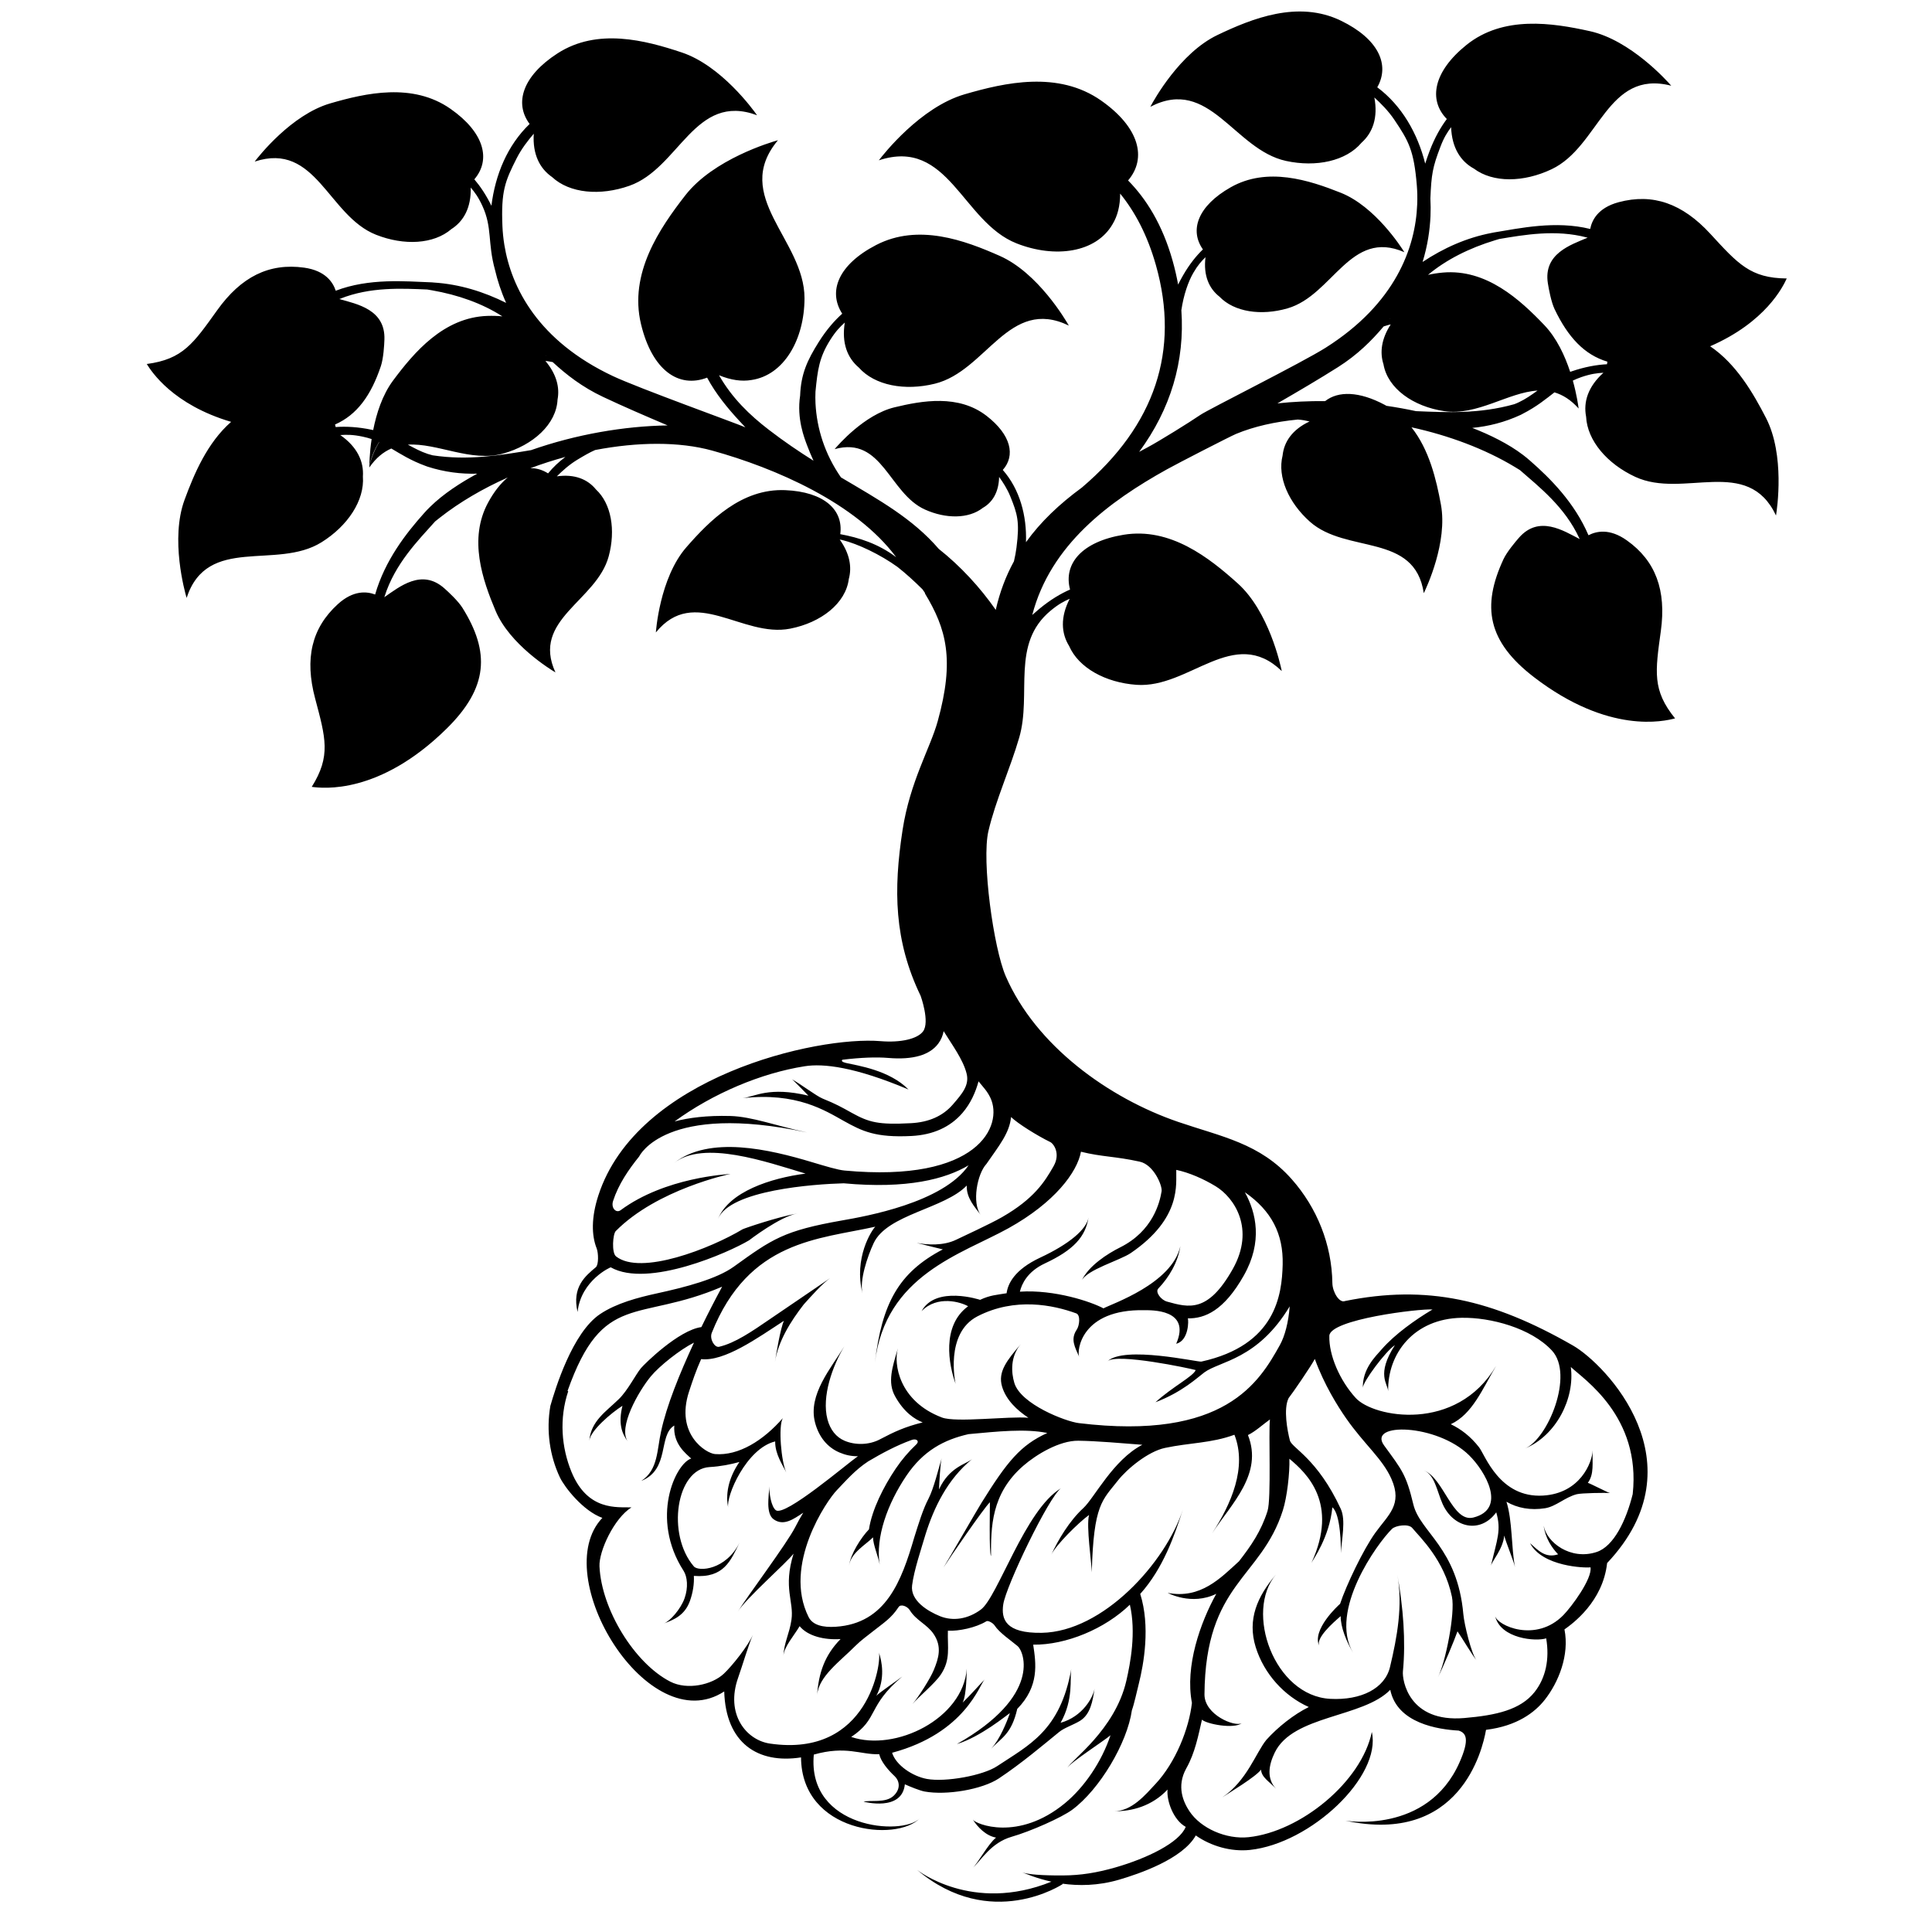 <?xml version="1.0" encoding="UTF-8"?>
<svg xmlns="http://www.w3.org/2000/svg" xmlns:xlink="http://www.w3.org/1999/xlink" width="512" zoomAndPan="magnify" viewBox="0 0 384 384" height="512" preserveAspectRatio="xMidYMid meet" version="1.0">
  <defs>
    <clipPath id="5c64c64b34">
      <path d="M 29.039 2 L 355.289 2 L 355.289 378 L 29.039 378 Z M 29.039 2 " clip-rule="nonzero"></path>
    </clipPath>
  </defs>
  <g clip-path="url(#5c64c64b34)">
    <path fill="#000000" d="M 319.406 72.395 C 317.395 72.496 315.02 72.898 312.27 73.844 C 312.207 73.863 312.148 73.887 312.086 73.91 C 311.051 70.758 309.426 67.211 306.938 64.609 C 302.098 59.551 295.434 53.41 286.777 54.176 C 285.715 54.27 284.73 54.426 283.824 54.633 C 287.469 51.594 292.031 49.312 297.109 47.766 C 297.398 47.676 297.688 47.586 297.98 47.504 C 302.906 46.68 309.191 45.555 315.387 47.199 C 315.441 47.211 315.5 47.227 315.559 47.238 C 312.164 48.68 306.727 50.418 307.652 56.312 C 307.828 57.438 308.309 60.02 308.996 61.465 C 311.656 67.02 314.898 70.512 319.477 71.883 C 319.449 72.051 319.426 72.219 319.406 72.395 Z M 301.895 79.945 C 301.594 80.086 301.293 80.223 300.98 80.336 C 294.055 82.289 287.566 81.973 281.438 81.719 C 279.496 81.297 277.535 80.949 275.566 80.66 C 275.461 80.598 275.359 80.539 275.25 80.48 C 270.133 77.738 265.953 77.688 263.387 79.723 C 260.125 79.695 256.941 79.848 253.895 80.176 C 258.098 77.746 262.117 75.387 265.934 72.973 C 269.809 70.523 272.641 67.691 275.012 64.879 C 275.324 64.781 275.637 64.688 275.945 64.594 C 276.062 64.562 276.223 64.52 276.418 64.48 C 274.547 67.367 274.223 70.062 274.977 72.398 C 275.805 77.211 280.891 80.809 287.062 81.719 C 293.562 82.688 299.758 77.988 305.598 77.629 C 304.383 78.5 303.211 79.328 301.895 79.945 Z M 276.25 63.367 C 276.254 63.383 276.254 63.398 276.258 63.418 C 276.238 63.422 276.219 63.426 276.199 63.43 C 276.215 63.41 276.234 63.391 276.25 63.367 Z M 105.551 89.469 C 99.5 90.473 93.098 91.582 85.988 90.496 C 85.66 90.418 85.344 90.324 85.031 90.223 C 83.648 89.77 82.383 89.09 81.07 88.379 C 86.91 88.012 93.637 91.914 99.969 90.16 C 105.98 88.492 110.586 84.297 110.816 79.422 C 111.277 77.008 110.617 74.379 108.41 71.742 C 108.605 71.762 108.773 71.777 108.895 71.797 C 109.211 71.852 109.531 71.906 109.855 71.969 C 112.555 74.465 115.715 76.93 119.855 78.883 C 123.945 80.812 128.223 82.656 132.695 84.555 C 124.066 84.691 114.5 86.324 105.551 89.469 Z M 108.93 94.086 C 107.812 93.379 106.629 93.031 105.426 93.055 C 107.711 92.203 110.039 91.453 112.379 90.816 C 111.109 91.762 109.949 92.852 108.93 94.086 Z M 74.172 85.484 C 74.105 85.469 74.047 85.453 73.98 85.438 C 71.137 84.84 68.73 84.73 66.719 84.879 C 66.684 84.707 66.637 84.543 66.59 84.375 C 70.961 82.453 73.75 78.594 75.707 72.75 C 76.215 71.23 76.371 68.605 76.406 67.473 C 76.598 61.508 70.992 60.449 67.445 59.438 C 67.5 59.418 67.555 59.395 67.609 59.379 C 73.555 56.984 79.934 57.328 84.922 57.543 C 85.223 57.59 85.52 57.641 85.82 57.695 C 91.047 58.605 95.855 60.309 99.848 62.879 C 98.922 62.785 97.926 62.754 96.859 62.789 C 88.176 63.094 82.32 70.008 78.137 75.621 C 75.984 78.504 74.816 82.227 74.172 85.484 Z M 108.438 70.621 C 108.461 70.637 108.477 70.656 108.496 70.676 C 108.477 70.672 108.457 70.672 108.438 70.668 C 108.438 70.652 108.438 70.637 108.438 70.621 Z M 355.129 55.348 C 347.891 55.281 345.461 52.469 339.926 46.457 C 334.391 40.449 328.531 38.367 321.723 40.188 C 317.559 41.305 316.391 43.82 316.066 45.508 C 309.18 43.805 302.117 45.359 296.906 46.207 C 296.773 46.227 296.648 46.262 296.523 46.285 C 291.473 47.242 286.895 49.32 282.75 52.066 C 283.754 48.816 284.195 45.715 284.32 42.973 C 284.371 41.805 284.363 40.621 284.301 39.438 C 284.496 34.633 284.746 33.227 286.289 29.191 C 287.012 27.281 287.66 26.312 288.418 25.281 C 288.578 29.41 290.328 32.078 292.941 33.508 C 296.758 36.371 302.832 36.27 308.383 33.641 C 317.938 29.117 319.336 13.734 332.176 17.039 C 331.297 16.031 324.066 7.973 315.977 6.188 C 308.543 4.547 298.809 3.023 291.457 8.941 C 284.895 14.227 283.855 19.863 287.566 23.656 C 286.359 25.27 285.152 27.352 284.125 30.066 C 283.797 30.93 283.516 31.742 283.273 32.523 C 281.762 26.52 278.637 21.004 273.742 17.348 C 276.305 12.863 273.973 7.715 266.5 4.102 C 258 -0.004 248.859 3.676 241.992 6.953 C 234.516 10.523 229.336 19.914 228.707 21.098 C 228.664 21.176 228.645 21.223 228.645 21.223 C 240.402 15.105 245.266 29.73 255.598 31.984 C 261.598 33.289 267.539 32.016 270.613 28.367 C 272.824 26.387 273.926 23.41 273.164 19.375 C 274.453 20.543 275.953 22.043 277.137 23.805 C 279.992 28.047 281.035 29.902 281.605 36.863 C 281.703 38.043 281.734 39.293 281.68 40.594 C 281.348 49.258 277.332 60.352 263.488 69.109 C 258.805 72.074 240.223 81.344 238.598 82.453 C 236.414 83.949 230.379 87.695 228.055 88.93 C 227.5 89.223 226.957 89.52 226.414 89.812 C 232.68 81.309 235.516 71.805 234.805 61.645 C 235.25 58.641 236.16 55.996 237.176 54.246 C 238.086 52.676 238.789 51.918 239.602 51.121 C 239.152 54.762 240.305 57.344 242.387 58.973 C 245.324 62.027 250.668 62.805 255.906 61.289 C 264.926 58.688 268.348 45.402 279.129 50.125 C 278.504 49.117 273.312 41.027 266.48 38.309 C 260.199 35.812 251.883 33.094 244.594 37.234 C 238.086 40.93 236.375 45.723 239.086 49.574 C 237.797 50.816 236.445 52.469 235.156 54.703 C 234.785 55.344 234.461 55.957 234.16 56.562 C 233.875 54.984 233.512 53.398 233.059 51.797 C 231.012 44.539 227.758 39.457 224.215 35.867 C 228.008 31.426 226.453 25.312 218.855 19.984 C 210.336 14.016 199.746 16.398 191.695 18.75 C 182.934 21.309 175.574 30.691 174.68 31.863 C 188.551 27.289 191.223 44.102 202.055 48.375 C 209.676 51.379 217.871 50.258 221.152 44.52 C 222.098 42.949 222.637 40.953 222.641 38.48 C 225.543 42.051 228.043 46.66 229.754 52.727 C 234.535 69.676 229.578 84.539 215.031 96.906 C 210.57 100.172 206.832 103.711 203.922 107.766 C 204.094 102.535 202.715 97.273 199.312 93.406 C 201.871 90.535 200.965 86.426 196.078 82.648 C 190.523 78.352 183.297 79.625 177.789 80.957 C 171.797 82.406 166.535 88.504 165.891 89.27 C 175.398 86.621 176.668 98.051 183.844 101.277 C 188.016 103.152 192.539 103.137 195.336 100.949 C 197.254 99.852 198.512 97.848 198.582 94.793 C 199.34 95.844 200.199 97.168 200.793 98.633 C 202.223 102.164 202.695 103.672 202.035 108.828 C 201.926 109.703 201.754 110.617 201.531 111.559 C 199.926 114.488 198.711 117.684 197.914 121.215 C 194.82 116.766 190.895 112.504 186.594 109.105 C 181.367 103.039 174.73 99.371 167.145 94.883 C 163.934 90.246 162.348 85.203 162.086 80.176 C 162.047 79.414 162.051 78.629 162.082 77.848 C 162.508 73.523 162.812 71.043 165.043 67.516 C 166.137 65.793 166.961 64.969 167.91 64.109 C 167.25 68.184 168.43 71.141 170.703 73.062 C 173.875 76.629 179.852 77.738 185.816 76.262 C 196.078 73.727 200.512 58.926 212.438 64.711 C 211.773 63.547 206.289 54.219 198.715 50.863 C 191.758 47.777 182.52 44.355 174.137 48.699 C 166.652 52.574 164.516 57.891 167.398 62.348 C 165.895 63.688 164.301 65.488 162.75 67.945 C 160.434 71.625 159.199 74.332 159.031 78.629 C 158.328 83.242 159.879 87.086 160.426 88.551 C 160.809 89.57 161.234 90.582 161.691 91.57 C 158.828 89.77 155.859 87.77 152.805 85.418 C 148.988 82.488 145.477 79.094 142.91 74.582 C 145.309 75.574 147.449 75.848 149.316 75.535 C 155.848 74.602 159.895 67.426 159.902 59.27 C 159.91 47.672 145.297 39.035 154.625 27.871 C 153.215 28.266 141.805 31.637 136.219 38.812 C 131.086 45.402 124.992 54.332 127.402 64.406 C 129.605 73.598 134.891 77.242 140.543 75.059 C 142.293 78.312 144.621 81.137 147.023 83.73 C 147.398 84.137 147.777 84.539 148.152 84.938 C 146.352 84.145 126.824 77.113 121.812 74.746 C 106.996 67.758 101.645 57.242 100.246 48.688 C 100.035 47.398 99.914 46.152 99.863 44.973 C 99.57 37.996 100.375 36.027 102.688 31.465 C 103.648 29.57 104.949 27.898 106.09 26.578 C 105.828 30.68 107.289 33.5 109.73 35.191 C 113.227 38.438 119.281 38.969 125.074 36.934 C 135.047 33.434 138.051 18.281 150.473 22.906 C 149.703 21.809 143.355 13.047 135.496 10.422 C 128.277 8.016 118.754 5.488 110.82 10.605 C 103.852 15.105 102.172 20.504 105.266 24.637 C 100.852 28.871 98.43 34.742 97.672 40.898 C 96.594 38.699 95.426 36.98 94.277 35.645 C 97.629 31.73 96.262 26.336 89.555 21.641 C 82.047 16.379 72.715 18.484 65.617 20.555 C 57.895 22.812 51.41 31.082 50.621 32.117 C 62.848 28.086 65.203 42.902 74.754 46.664 C 80.301 48.852 86.195 48.559 89.711 45.539 C 92.148 43.98 93.668 41.281 93.559 37.277 C 94.359 38.223 95.047 39.121 95.879 40.922 C 97.887 45.289 96.875 48.172 98.387 53.652 C 98.875 55.734 99.582 57.945 100.598 60.199 C 96.148 57.984 91.348 56.484 86.219 56.156 C 86.086 56.148 85.961 56.129 85.828 56.121 C 80.555 55.922 73.355 55.246 66.73 57.785 C 66.195 56.148 64.727 53.797 60.457 53.199 C 53.48 52.227 47.918 55.016 43.168 61.66 C 38.41 68.301 36.348 71.391 29.172 72.348 C 30.121 73.879 34.371 80.426 45.938 83.848 C 41.207 87.984 38.586 94.164 36.676 99.359 C 33.82 107.129 36.711 117.555 37.09 118.836 C 41.227 106.254 54.953 113.371 63.914 107.773 C 69.125 104.523 72.484 99.461 72.129 94.707 C 72.328 91.738 71.023 88.832 67.633 86.469 C 68.914 86.387 70.078 86.367 72.078 86.785 C 72.723 86.918 73.312 87.082 73.863 87.266 C 73.441 90.086 73.406 92.379 73.402 92.918 C 73.402 92.918 73.508 90.879 75.332 87.84 C 75.344 87.844 75.352 87.852 75.363 87.855 C 73.613 90.867 73.402 92.918 73.402 92.918 C 74.746 90.977 76.215 89.832 77.777 89.145 C 79.652 90.246 81.594 91.516 84.664 92.637 C 84.773 92.676 84.867 92.711 84.977 92.75 C 88.352 93.836 91.613 94.234 94.859 94.148 C 91.512 95.949 88.109 98.172 85.516 100.711 C 85.066 101.148 84.629 101.598 84.23 102.059 C 80.719 105.992 76.52 111.359 74.559 118.164 C 72.945 117.551 70.238 117.25 67.121 120.105 C 61.922 124.859 60.531 130.918 62.629 138.805 C 64.727 146.699 65.801 150.258 61.961 156.395 C 64.164 156.691 75.406 157.984 88.766 144.828 C 97.07 136.652 97.41 129.613 91.918 120.816 C 91.07 119.461 89.152 117.668 88.297 116.918 C 83.816 112.965 79.426 116.609 76.383 118.699 C 76.402 118.645 76.422 118.586 76.445 118.531 C 78.52 112.012 83.07 107.457 86.484 103.637 C 86.797 103.379 87.121 103.125 87.445 102.875 C 91.371 99.789 95.984 97.105 100.918 94.906 C 99.539 96.031 98.215 97.68 97.027 99.867 C 93.074 107.125 95.914 115.266 98.5 121.406 C 101.312 128.094 109.402 133.055 110.402 133.648 C 105.539 123.117 118.59 119.492 120.988 110.559 C 122.387 105.367 121.52 100.125 118.453 97.285 C 116.812 95.266 114.246 94.18 110.68 94.676 C 111.758 93.598 113.137 92.352 114.727 91.387 C 116.09 90.566 117.18 89.93 118.289 89.445 C 126.734 87.828 134.992 87.742 141.562 89.559 C 154.082 93.02 170.148 99.984 178.121 110.746 C 174.543 108.055 170.711 106.855 167.008 106.168 C 167.664 101.344 163.812 97.75 156.07 97.422 C 147.391 97.059 141.02 103.5 136.414 108.777 C 131.066 114.914 130.359 125.703 130.359 125.703 C 138.055 116.242 147.516 126.824 157.062 124.949 C 163.184 123.75 168.102 119.926 168.707 115.078 C 169.348 112.707 168.898 110.035 166.898 107.238 C 167.094 107.27 167.254 107.301 167.375 107.328 C 170.504 108.09 174.961 110.211 178.402 112.695 C 180.055 114 181.707 115.496 183.344 117.125 C 183.512 117.371 183.684 117.613 183.852 117.852 L 183.824 117.93 C 188.098 124.984 189.777 131.102 186.375 143.359 C 184.887 148.723 180.875 155.332 179.391 164.98 C 177.562 176.871 177.699 186.988 182.988 197.941 C 183 197.973 184.848 203.109 183.473 204.984 C 182.344 206.523 178.953 207.262 175.043 206.938 C 162.316 205.871 126.574 214.027 118.93 237.602 C 117.504 241.992 117.562 245.535 118.598 248.141 C 118.938 249.012 119.02 251.371 118.426 251.871 C 116.367 253.598 113.633 255.801 114.797 260.766 C 115.469 254.422 121.5 251.77 121.402 251.898 C 128.805 256.074 144.922 248.898 148.875 246.527 C 148.938 246.492 154.996 241.789 158.516 241.18 C 154.574 241.863 147.914 244.148 147.602 244.324 C 141.254 248.129 127.355 253.613 122.441 249.715 C 121.527 248.984 121.809 245.266 122.383 244.688 C 130.605 236.375 145.039 233.344 145.199 233.324 C 144.586 233.402 132.242 233.965 123.348 240.539 C 122.484 241.176 121.391 240.137 121.855 238.699 C 122.934 235.383 124.898 232.512 127.055 229.836 C 127.094 229.742 132.266 219.047 160.441 225.094 C 154.27 223.77 149.41 221.922 145.152 221.812 C 140.488 221.688 136.879 222.156 134.078 222.898 C 141.699 217.332 151.273 213.285 159.934 211.926 C 163.664 211.336 169.883 212.043 180.57 216.547 C 176.781 212.695 170.492 211.805 168.152 211.27 C 167.391 211.09 167.172 210.855 167.438 210.633 C 171.062 210.191 174.223 210.074 176.539 210.273 C 181.445 210.688 184.809 209.715 186.512 207.391 C 187.082 206.617 187.398 205.777 187.559 204.953 C 189.082 207.453 191.438 210.566 192.129 213.418 C 192.688 215.715 191.227 217.406 189.336 219.582 C 187.383 221.824 184.598 223.059 181.051 223.242 C 174.598 223.586 172.734 223.09 169.301 221.188 C 167.207 220.023 166.164 219.43 163.512 218.355 C 162.215 217.828 158.957 215.332 157.387 214.516 C 157.707 214.68 160.395 217.5 160.68 217.777 C 152.852 215.898 150.02 217.98 147.594 218.27 C 158.352 217.047 164.027 220.75 167.75 222.82 C 171.348 224.816 174 226.156 181.188 225.785 C 185.453 225.559 188.844 224.031 191.27 221.238 C 192.934 219.316 193.914 217.059 194.492 214.926 C 195.441 216.105 196.227 216.867 196.863 218.23 C 199.402 223.652 194.602 235.145 167.84 232.652 C 166.512 232.527 164.137 231.812 161.387 230.988 C 152.973 228.457 141.039 225.633 133.98 231.152 C 139.867 226.551 152.199 230.887 160.109 233.262 C 153.16 234.16 144.934 236.855 142.707 242.266 C 145.07 236.523 161.816 235.352 167.695 235.191 C 180.34 236.355 187.941 234.336 192.512 231.613 C 187.43 239.074 171.918 241.773 167.422 242.562 C 155.781 244.602 153.488 246.258 145.84 251.766 C 142.461 254.199 136.336 255.816 130.547 257.074 C 126.785 257.898 122.504 259.023 119.285 261.176 C 113.742 264.875 110.355 276.094 109.391 279.426 C 108.523 284.359 109.285 289.418 111.285 293.645 C 112.211 295.594 115.883 300.309 119.723 301.691 C 108.816 313.137 128.852 346.055 143.945 336.188 C 144.246 346.465 150.633 350.629 159.211 349.297 C 159.309 364.297 178.223 366.199 182.832 361.395 C 179.391 364.984 160.402 363.469 161.75 348.738 C 168.188 346.914 171.012 348.789 174.754 348.664 C 175.082 350.086 176.418 351.723 177.832 353.047 C 178.699 353.859 179.156 355.465 177.613 356.93 C 176.012 358.445 172.965 357.715 171.641 358.109 C 171.699 358.09 179.285 360.148 179.848 354.645 C 180.797 355.078 182.828 355.906 183.77 356.078 C 188.133 356.871 195.215 355.68 198.543 353.469 C 203.109 350.43 207.422 346.762 210.504 344.254 C 211.527 343.414 213.293 342.852 214.613 342.059 C 216.758 340.77 217.188 338.055 217.559 335.586 C 217.301 337.32 215.188 341.199 210.801 342.418 C 213.438 337.723 212.59 333.598 212.926 331.691 C 210.762 344.008 204.461 346.863 198.184 351.039 C 195.379 352.902 187.945 354.254 184.227 353.578 C 181.391 353.059 178.082 350.863 177.312 348.375 C 191.938 344.457 194.723 334.711 195.723 333.797 C 195.25 334.23 192.789 337.027 191.328 338.414 C 192.137 336.902 192.117 332.234 192.156 331.672 C 191.438 341.578 178.004 348.227 169.184 345.23 C 174.707 341.566 172.309 339.148 179.328 333.23 C 178.809 333.668 174.609 336.52 174.184 337.051 C 175.988 333.676 175.285 330.188 174.684 328.426 C 175.266 330.133 172.785 349.441 153.035 346.551 C 148.297 345.859 144.148 340.695 146.711 333.457 C 147.562 331.055 148.672 327.203 149.641 324.93 C 148.723 327.086 145.531 331.109 143.855 332.676 C 141.508 334.875 136.605 335.969 133.238 334.246 C 126.113 330.598 119.531 319.879 119.152 311.305 C 119.02 308.355 122.008 301.809 125.508 299.602 C 122.695 299.512 116.805 300.375 113.59 292.559 C 111.598 287.719 111.113 281.984 112.938 276.516 L 112.801 276.473 C 119.867 256.512 126.691 262.953 143.531 255.738 C 142.211 258.172 140.797 260.902 139.402 263.77 C 134.91 264.363 128.094 271.086 127.371 271.961 C 126.336 273.223 124.77 276.359 123.008 278.074 C 120.445 280.574 117.441 282.43 117.129 286.379 C 117.285 284.391 121.492 280.816 123.719 279.414 C 122.883 282.855 123.52 284.836 124.824 286.582 C 122.734 283.793 126.957 276.469 129.34 273.582 C 131.059 271.492 135.191 268.223 137.934 266.859 C 135.078 273.023 132.469 279.449 131.398 284.496 C 130.562 288.16 130.832 292.168 127.457 294.344 C 133.203 292.055 130.773 285.266 134.02 283.336 C 133.758 286.941 136.277 288.883 137.383 289.895 C 134.242 290.906 129.16 301.781 135.867 312.211 C 136.617 313.379 136.824 315.539 136.059 317.68 C 135.305 319.801 133.207 322.207 131.941 322.676 C 133.938 321.938 136.105 321.066 137.129 318.203 C 137.738 316.496 137.992 314.758 137.91 313.223 C 143.906 313.684 145.215 310.211 147.02 306.559 C 144.285 312.098 138.82 312.406 137.91 311.34 C 132.438 304.977 134.402 291.957 141.039 291.59 C 143.199 291.469 145.258 291.055 146.965 290.582 C 144.629 293.984 144.207 297.262 144.742 299.66 C 144.242 297.418 148.363 287.863 154.074 286.496 C 154.031 289.02 155.57 291.172 156.277 292.672 C 155.277 290.547 154.656 283.5 155.586 281.867 C 151.742 286.285 146.82 289.387 142.117 289.008 C 140.324 288.867 134.176 285.043 136.953 276.586 C 137.66 274.422 138.332 272.426 139.359 270.133 C 143.949 270.664 150.516 265.98 155.812 262.516 C 155.125 263.969 154.266 269.137 154.02 270.75 C 154.652 266.59 157.164 262.594 159.75 259.27 C 161.07 257.793 163.492 255.074 164.996 254.035 C 162.895 255.492 155.102 260.762 153.141 262.109 C 149.406 264.672 146.105 266.938 142.93 267.684 C 142.035 267.895 140.984 266.137 141.469 264.918 C 148.824 246.484 162.734 246.324 173.969 243.816 C 173.27 244.508 169.637 250.012 171.438 257.102 C 170.789 254.559 172.402 249.738 173.648 247.082 C 176.332 241.348 187.734 240.254 192.148 235.637 C 192.066 238.121 193.723 239.871 194.918 241.461 C 193.148 239.113 194.203 233.332 196.062 231.34 C 198.59 227.691 200.66 225.176 200.953 222.02 C 202.352 223.363 206.164 225.727 208.742 226.988 C 209.453 227.336 210.816 229.312 209.41 231.785 C 207.637 234.902 205.543 238.246 199.156 241.918 C 196.777 243.285 191.34 245.773 190.07 246.395 C 187.512 247.641 184.312 247.441 182.203 247.039 C 184.266 247.574 187.078 248.25 187.398 248.324 C 178.566 252.949 175.305 259.086 173.887 270.859 C 175.988 253.395 191.129 249.285 200.43 244.125 C 209.633 239.012 214.109 232.98 214.848 228.914 C 219.043 229.957 221.578 229.801 226.527 230.887 C 229.32 231.496 231.059 235.676 230.875 236.781 C 230.516 238.977 229.164 244.664 222.648 247.922 C 220.125 249.18 216.332 251.605 214.965 254.574 C 215.984 252.359 222.617 250.516 224.762 249.047 C 234.965 242.074 233.691 235.234 233.793 232.523 C 236.375 233.062 239.242 234.332 241.625 235.781 C 245.328 238.035 249.523 244.25 245.012 252.246 C 240.09 260.965 236.32 259.918 231.953 258.703 C 230.727 258.363 229.566 256.789 230.219 256.109 C 232.379 253.859 234.133 250.836 234.609 247.691 C 232.926 255.172 220.949 259.145 219.324 260.047 C 216.859 258.723 209.621 256.285 202.711 256.73 C 203.066 255.23 204.176 252.75 207.664 251.121 C 213.367 248.457 215.762 245.836 216.352 241.953 C 215.988 244.34 212.512 247.273 206.75 249.961 C 201.637 252.352 200.32 255.145 200.07 257.043 C 198.086 257.383 196.852 257.395 194.801 258.352 C 194.801 258.352 185.992 255.441 183.172 260.598 C 186.336 257.367 191.004 258.812 192.418 259.629 C 187.102 263.516 188.57 271.293 189.93 275.035 C 189.895 274.941 187.734 265.004 194.281 261.629 C 201.734 257.785 209.348 259.375 213.91 261.043 C 214.789 261.363 214.57 263.449 214.008 264.281 C 212.715 266.199 213.645 267.73 214.492 269.68 C 213.996 268.539 214.816 260.141 227.512 260.41 C 228.695 260.434 236.816 260.129 233.781 267.078 C 236.312 266.477 236.27 262.324 236.082 262.035 C 239.5 262.094 243.293 260.473 247.23 253.496 C 250.996 246.824 249.695 241.07 247.43 236.969 C 252.727 240.645 255.09 245.258 254.941 251.344 C 254.789 257.352 253.602 267.363 238.773 270.629 C 238.125 270.77 223.449 267.41 220.121 270.566 C 221.895 268.879 236.555 271.988 237.656 272.312 C 237.152 273.574 233.066 275.617 229.656 278.711 C 235.008 276.672 237.973 273.816 239.359 272.785 C 242.422 270.508 249.938 270.277 256.336 259.652 C 256.094 262.809 255.383 265.555 254.379 267.352 C 250.32 274.617 243.508 286.391 214.406 282.852 C 211.809 282.535 202.891 279.113 201.609 274.871 C 200.984 272.785 200.773 269.629 202.914 267.121 C 200.18 270.332 198.277 272.641 199.172 275.602 C 199.965 278.242 202.121 280.281 204.406 281.793 C 200.512 281.449 190.012 282.797 187.223 281.742 C 178.695 278.516 177.555 271.074 178.469 267.98 C 177.355 271.754 176.355 274.723 177.902 277.516 C 179.715 280.781 181.863 282.105 183.391 282.715 C 179.867 283.582 177.648 284.629 175.086 285.98 C 172.691 287.316 169.852 287.211 167.859 286.359 C 166.18 285.645 165.008 284.168 164.461 282.094 C 163.277 277.59 165.469 271.48 167.816 267.594 C 165.234 271.871 160.539 277.199 161.996 282.738 C 162.75 285.602 164.434 287.664 166.859 288.699 C 168.016 289.191 169.207 289.461 170.52 289.434 C 168.383 290.902 156 301.512 154.207 300.172 C 153.297 299.488 152.84 296.773 152.938 295.434 C 152.801 297.309 152.18 300.836 153.762 301.969 C 155.758 303.395 157.738 301.922 159.656 300.66 C 159.113 301.562 158.578 302.492 158.078 303.492 C 156.418 306.777 148.379 317.48 146.629 320.355 C 148.254 317.688 156.387 310.59 157.727 308.797 C 155.598 315.66 157.844 318.273 157.309 321.949 C 156.902 324.734 155.812 326.523 155.723 329.098 C 155.781 327.371 157.871 325.035 158.93 323.215 C 160.555 325.184 163.816 325.992 167.07 325.777 C 163.98 328.91 162.699 332.453 162.406 336.965 C 162.648 333.223 167.035 330.152 170.043 327.105 C 171.062 326.078 172.492 325.047 173.496 324.246 C 175.68 322.512 177.148 321.645 178.602 319.414 C 179.043 318.746 180.352 319.25 180.844 320.062 C 182.082 322.082 184.281 322.859 185.566 324.773 C 187.262 327.293 186.574 329.566 185.586 331.953 C 184.883 333.66 182.566 337.281 181.371 338.684 C 182.645 337.188 185.758 334.68 187.012 332.805 C 188.977 329.855 188.301 327.402 188.398 324.121 C 190.559 324.219 193.938 323.531 196.055 322.238 C 196.391 322.031 197.375 322.594 197.676 323.059 C 198.645 324.543 200.914 326.039 202.277 327.191 C 203.543 328.266 207.094 337.059 190.188 346.645 C 194.824 345.258 200.129 340.879 200.727 340.484 C 200.137 342.219 198.699 345.781 196.977 347.594 C 199.102 345.352 201.035 344.672 202.184 339.66 C 206.602 335.141 205.922 330.668 205.355 326.891 C 211.895 326.973 219.617 323.75 224.57 318.945 C 225.848 324.453 224.668 330.594 223.867 334.074 C 221.613 343.871 212.816 349.891 212.195 351.34 C 212.59 350.418 219.535 345.934 220.719 344.895 C 218.973 350.141 215.551 355.191 211.68 358.391 C 202.371 366.074 193.938 362.555 193.363 361.668 C 194.328 363.16 195.938 364.871 197.977 365.242 C 196.438 366.418 194.387 370.309 193.223 371.402 C 195.102 369.637 196.977 366.25 201.082 365.07 C 204.82 364 211.004 361.258 213.109 359.703 C 218.574 355.664 224.055 346.414 224.973 339.918 C 225.41 338.754 225.98 336.105 226.336 334.695 C 227.352 330.676 228.656 323.234 226.629 316.805 C 231.242 311.668 233.469 305.09 235.117 300.012 C 231.684 310.586 219.23 324.328 207.059 324.535 C 199.816 324.66 198.973 321.789 199.406 318.875 C 199.945 315.246 208.441 297.539 210.875 295.812 C 203.766 300.02 198.312 317.441 194.957 319.914 C 192.406 321.801 189.445 322.277 186.836 321.23 C 184.312 320.211 180.906 318.086 181.285 315.102 C 181.664 312.09 183.117 307.828 183.965 304.934 C 185.586 299.777 188.266 294.023 193.23 290.004 C 191.973 291.02 188.68 291.59 186.633 296.031 C 186.676 294.906 186.906 290.691 187.156 289.844 C 186.566 291.863 185.543 295.984 184.555 297.855 C 183.434 299.98 182.559 302.906 181.715 305.578 C 179.176 314.242 176.102 322.68 166.102 323.332 C 163.57 323.496 161.535 323.027 160.715 321.395 C 155.535 311.055 164.367 298.18 166.344 296.168 C 168.141 294.297 169.988 292.141 172.559 290.461 C 175.293 288.848 178.129 287.316 181.172 286.211 C 182.188 285.844 182.809 286.445 182.105 287.105 C 180.617 288.504 179.246 290.105 178.031 291.902 C 175.586 295.523 173.312 300.059 172.711 303.973 C 171.145 305.594 169.016 308.922 168.758 311.223 C 169.047 308.656 172.148 306.98 173.52 305.559 C 173.531 307.062 174.586 309.391 174.844 310.977 C 173.977 305.586 176.391 298.879 180.145 293.324 C 183.527 288.316 187.637 286.156 192.5 285.047 C 198.305 284.512 203.762 283.918 208.16 284.816 C 202.836 287.234 200.191 290.484 195.074 298.707 C 194.098 300.273 188.688 309.688 187.527 311.562 C 188.465 310.055 195.535 299.723 196.754 298.582 C 196.762 299.578 196.555 308.551 196.973 309.301 C 196.957 303.609 196.965 296.914 203.391 291.332 C 205.988 289.078 210.586 286.309 214.328 286.355 C 218.145 286.41 222.828 286.84 227.051 287.16 C 221.254 290.145 217.477 297.766 215.324 299.742 C 212.562 302.273 210.297 306.074 208.941 309.043 C 209.816 307.125 214.375 302.613 216.461 301.109 C 215.859 303.32 216.98 310.652 217 312.508 C 217.355 298.957 219.109 298.203 222.18 294.281 C 224.027 291.926 228.211 288.484 231.562 287.781 C 236.523 286.734 240.727 286.863 245.352 285.168 C 247.902 291.672 244.707 298.945 240.918 304.758 C 244.738 298.895 251.102 292.969 248.039 285.227 C 249.449 284.566 251.121 283.039 252.41 282.125 C 252.109 284.668 252.703 297.895 251.93 300.324 C 250.652 304.344 248.699 307.184 246.262 310.316 C 242.629 313.621 238.648 317.867 232.086 316.598 C 232.086 316.598 236.816 319.199 241.746 316.785 C 238.578 322.5 235.5 331.156 236.906 338.465 C 236.34 343.52 233.695 350.293 229.605 354.641 C 227.812 356.551 224.926 360.07 221.395 359.98 C 224.914 360.07 228.98 358.969 232.059 355.691 C 231.84 357.922 233.23 361.773 235.672 363.102 C 234.41 366.254 227.98 369.359 221.719 371.16 C 217.938 372.246 214.734 372.738 211.344 372.758 C 209.512 372.77 204.805 372.758 203.148 372.137 C 203.969 372.441 206.055 373.355 208.98 373.996 C 193.203 380.379 182.273 371.648 182.273 371.648 C 196.914 383.996 211.215 374.48 211.215 374.48 L 211.164 374.395 C 214.34 374.836 218.215 374.836 222.422 373.605 C 226.414 372.434 235.047 369.5 237.672 364.812 C 240.703 366.941 244.691 368.082 248.422 367.688 C 260.551 366.402 274.629 353.078 272.664 344.246 C 270.602 354.172 258.488 364.062 248.156 365.156 C 243.711 365.621 238.664 363.406 236.406 359.992 C 235.25 358.246 233.762 355.102 235.793 351.457 C 237.512 348.438 238.203 344.84 238.898 341.801 C 239.828 342.66 245.219 343.715 246.828 342.492 C 245.414 343.301 239.367 340.82 239.398 336.766 C 239.57 314.633 250.648 313.801 254.98 300.184 C 255.809 297.586 256.367 292.746 256.277 289.941 C 259.707 292.797 266.125 298.77 260.664 310.625 C 260.957 309.992 264.23 305.578 264.816 299.594 C 266.5 300.922 266.543 307.691 266.508 308.719 C 266.664 305.945 267.523 302.133 266.492 299.91 C 261.855 289.875 256.766 287.812 256.375 286.301 C 255.887 284.414 255.043 280.055 256.125 277.879 C 256.844 276.996 260.676 271.41 261.328 270.098 C 263.172 275.176 265.852 279.473 267.578 281.941 C 271.215 287.148 274.785 289.922 276.566 293.965 C 278.809 299.066 275.945 301.055 273.359 304.648 C 270.961 307.973 267.555 315.129 266.355 318.77 C 266 319.078 260.664 323.93 262.219 327.184 C 261.465 325.602 264.852 322.617 266.473 321.219 C 266.441 323.41 267.625 326.262 268.922 328.48 C 264.082 320.176 273.688 306.812 276.676 303.875 C 277.355 303.207 279.945 302.793 280.695 303.695 C 282.25 305.57 287.055 310.035 288.582 317.359 C 289.273 320.676 287.25 330.637 285.801 333.352 C 286.773 331.535 289.137 325.844 289.688 324.242 C 290.551 325.457 292.777 329.258 293.508 330.027 C 292.512 328.98 291.027 322.867 290.852 320.844 C 289.68 307.613 282.246 304.539 280.918 299.027 C 279.48 293.062 278.703 292.234 275.102 287.297 C 271.699 282.633 285.629 283 291.977 289.227 C 295.281 292.469 299.539 299.918 292.859 301.617 C 288.656 302.688 286.965 293.73 282.988 292.262 C 285.148 293.059 285.625 296.43 286.711 298.883 C 288.848 303.711 294.254 304.906 297.391 300.586 C 298.418 304.141 297.594 305.895 296.309 311.266 C 296.562 310.199 298.695 307.984 298.984 305.207 C 299.199 306.262 300.914 310.406 301.117 311.457 C 300.359 307.551 300.625 302.281 299.418 298.48 C 301.574 299.742 304.234 300.234 307.109 299.77 C 309.266 299.422 311.066 297.59 313.395 296.988 C 314.309 296.75 319.031 296.672 320.008 296.762 C 319.711 296.734 315.887 294.762 315.594 294.727 C 316.879 293 316.453 290.801 316.555 288.254 C 316.457 290.785 314 296.82 306.703 297.258 C 298.043 297.781 295.168 289.18 293.98 287.664 C 292.281 285.484 290.371 284.039 288.355 283.074 C 292.66 281.07 294.656 276.047 297.359 271.496 C 289.441 284.816 273.02 281.75 269.465 277.863 C 266.281 274.379 264.113 269.367 264.215 265.512 C 264.305 262.223 282.152 260.078 284.727 260.27 C 281.285 262.316 277.277 265.16 274.656 268.145 C 273.266 269.723 270.812 272.094 270.871 275.844 C 270.855 274.672 275.402 268.562 277.25 267.355 C 273.449 273.254 275.875 275.02 275.906 276.535 C 275.754 269.02 281.035 262.098 290.477 261.922 C 296.285 261.809 304.332 263.98 308.457 268.43 C 312.91 273.223 307.66 286.016 303.102 287.902 C 309.301 285.336 313.043 277.965 312.211 271.695 C 314.715 274.094 326.203 281.5 324.512 296.969 C 323.211 302.199 320.758 307.348 317.34 308.473 C 312.152 310.188 307.398 306.539 306.82 303.254 C 307.109 305.617 308.438 307.645 309.688 308.934 C 307.141 309.77 305.688 308.117 304.113 306.719 C 306.543 311.402 315.098 311.672 316.125 311.516 C 316.5 313.777 312.359 319.359 310.73 321.02 C 305.281 326.582 297.609 323.125 297.152 321.176 C 298.227 325.754 305.336 326.293 307.316 325.633 C 308.02 329.77 307.223 333.512 305.008 336.309 C 302.203 339.848 297.363 340.934 291.039 341.473 C 279.988 342.414 278.672 333.93 278.84 332.199 C 279.434 326.148 278.887 319.438 277.746 313.016 C 278.828 319.094 277.707 325.359 276.27 331.348 C 275.258 335.57 270.566 337.984 264.406 337.66 C 253.262 337.078 247.305 320.332 253.617 312.941 C 249.922 317.27 247.863 321.871 249.586 327.398 C 251.23 332.672 255.234 337.102 260.133 339.285 C 257.148 340.75 253.934 343.324 251.711 345.797 C 249.645 348.301 247.828 353.969 242.945 357.234 C 244.336 356.305 249.633 353.141 250.641 351.727 C 250.742 353.281 252.203 354.004 253.617 355.543 C 251.719 353.473 252.145 350.848 253.371 348.328 C 257 340.859 270.918 341.441 276.324 335.863 C 277.684 342.547 285.883 343.742 289.922 343.969 C 291.449 344.449 292.121 345.695 290.09 350.293 C 283.711 364.695 267.402 361.871 267.402 361.871 C 290.137 366.754 294.656 347.879 295.359 343.816 C 301.59 343.055 305.094 340.297 307.004 337.887 C 309.785 334.375 311.965 328.941 310.949 323.859 C 312.547 322.73 318.582 318.363 319.426 310.672 C 338.184 290.812 319.102 271.141 312.633 267.43 C 296.578 258.223 283.57 255.309 267.328 258.59 C 266.219 259.066 264.848 256.812 264.82 255.031 C 264.703 247.355 261.773 240.07 256.75 234.387 C 250.41 227.211 242.785 225.934 234.188 222.992 C 220.344 218.254 205.898 207.84 199.902 194.043 C 197.473 188.453 195.078 171.062 196.457 165.176 C 197.891 159.043 200.77 152.82 202.582 146.586 C 205.109 137.883 200.863 127.953 208.836 121.363 C 210.41 120.059 211.449 119.531 212.617 119.008 C 210.723 122.676 210.926 125.859 212.492 128.391 C 214.402 132.762 219.738 135.664 225.867 136.113 C 236.41 136.879 245.219 124.184 254.762 133.379 C 254.492 132.07 252.172 121.5 246.016 115.961 C 240.359 110.875 232.637 104.758 223.32 106.289 C 215.004 107.656 211.32 112.051 212.68 117.176 C 210.832 117.984 208.758 119.199 206.523 121.059 C 206.043 121.457 205.594 121.844 205.168 122.23 C 208.801 108.289 220.41 99.688 231.945 93.281 C 233.984 92.145 244.426 86.766 245.707 86.23 C 249.27 84.758 253.445 83.82 257.949 83.387 C 258.852 83.449 259.551 83.594 260.285 83.766 C 256.84 85.387 255.203 87.824 254.922 90.555 C 253.863 94.816 256.129 99.93 260.352 103.691 C 267.621 110.16 281.188 105.828 282.988 117.898 C 283.531 116.785 287.773 107.77 286.391 100.273 C 285.477 95.328 284.086 89.402 280.539 84.93 C 287.938 86.547 295.102 89.211 301.059 92.801 C 301.406 93.012 301.762 93.223 302.105 93.441 C 305.957 96.809 311.039 100.773 313.902 106.988 C 313.93 107.039 313.953 107.094 313.98 107.148 C 310.707 105.449 305.902 102.371 301.941 106.836 C 301.188 107.688 299.5 109.703 298.824 111.156 C 294.457 120.559 295.664 127.508 304.906 134.602 C 319.785 146.016 330.785 143.348 332.934 142.785 C 328.371 137.168 328.996 133.504 330.105 125.414 C 331.215 117.324 329.09 111.484 323.348 107.406 C 319.902 104.953 317.25 105.586 315.723 106.387 C 312.941 99.883 308.113 95.066 304.145 91.598 C 303.691 91.188 303.203 90.797 302.703 90.414 C 299.816 88.219 296.168 86.426 292.621 85.051 C 295.859 84.734 299.043 83.945 302.258 82.453 C 302.363 82.402 302.453 82.348 302.551 82.297 C 305.465 80.809 307.238 79.312 308.961 77.984 C 310.594 78.477 312.191 79.434 313.766 81.195 C 313.699 80.66 313.379 78.391 312.613 75.645 C 313.137 75.395 313.703 75.16 314.324 74.945 C 316.262 74.289 317.422 74.164 318.695 74.086 C 315.625 76.848 314.684 79.895 315.25 82.816 C 315.484 87.578 319.441 92.188 325.012 94.773 C 334.594 99.227 347.34 90.48 352.996 102.457 C 353.211 101.137 354.797 90.434 351.008 83.074 C 348.473 78.156 345.113 72.344 339.906 68.824 C 350.965 64.004 354.375 56.984 355.129 55.348 " fill-opacity="1" fill-rule="nonzero"></path>
  </g>
</svg>
